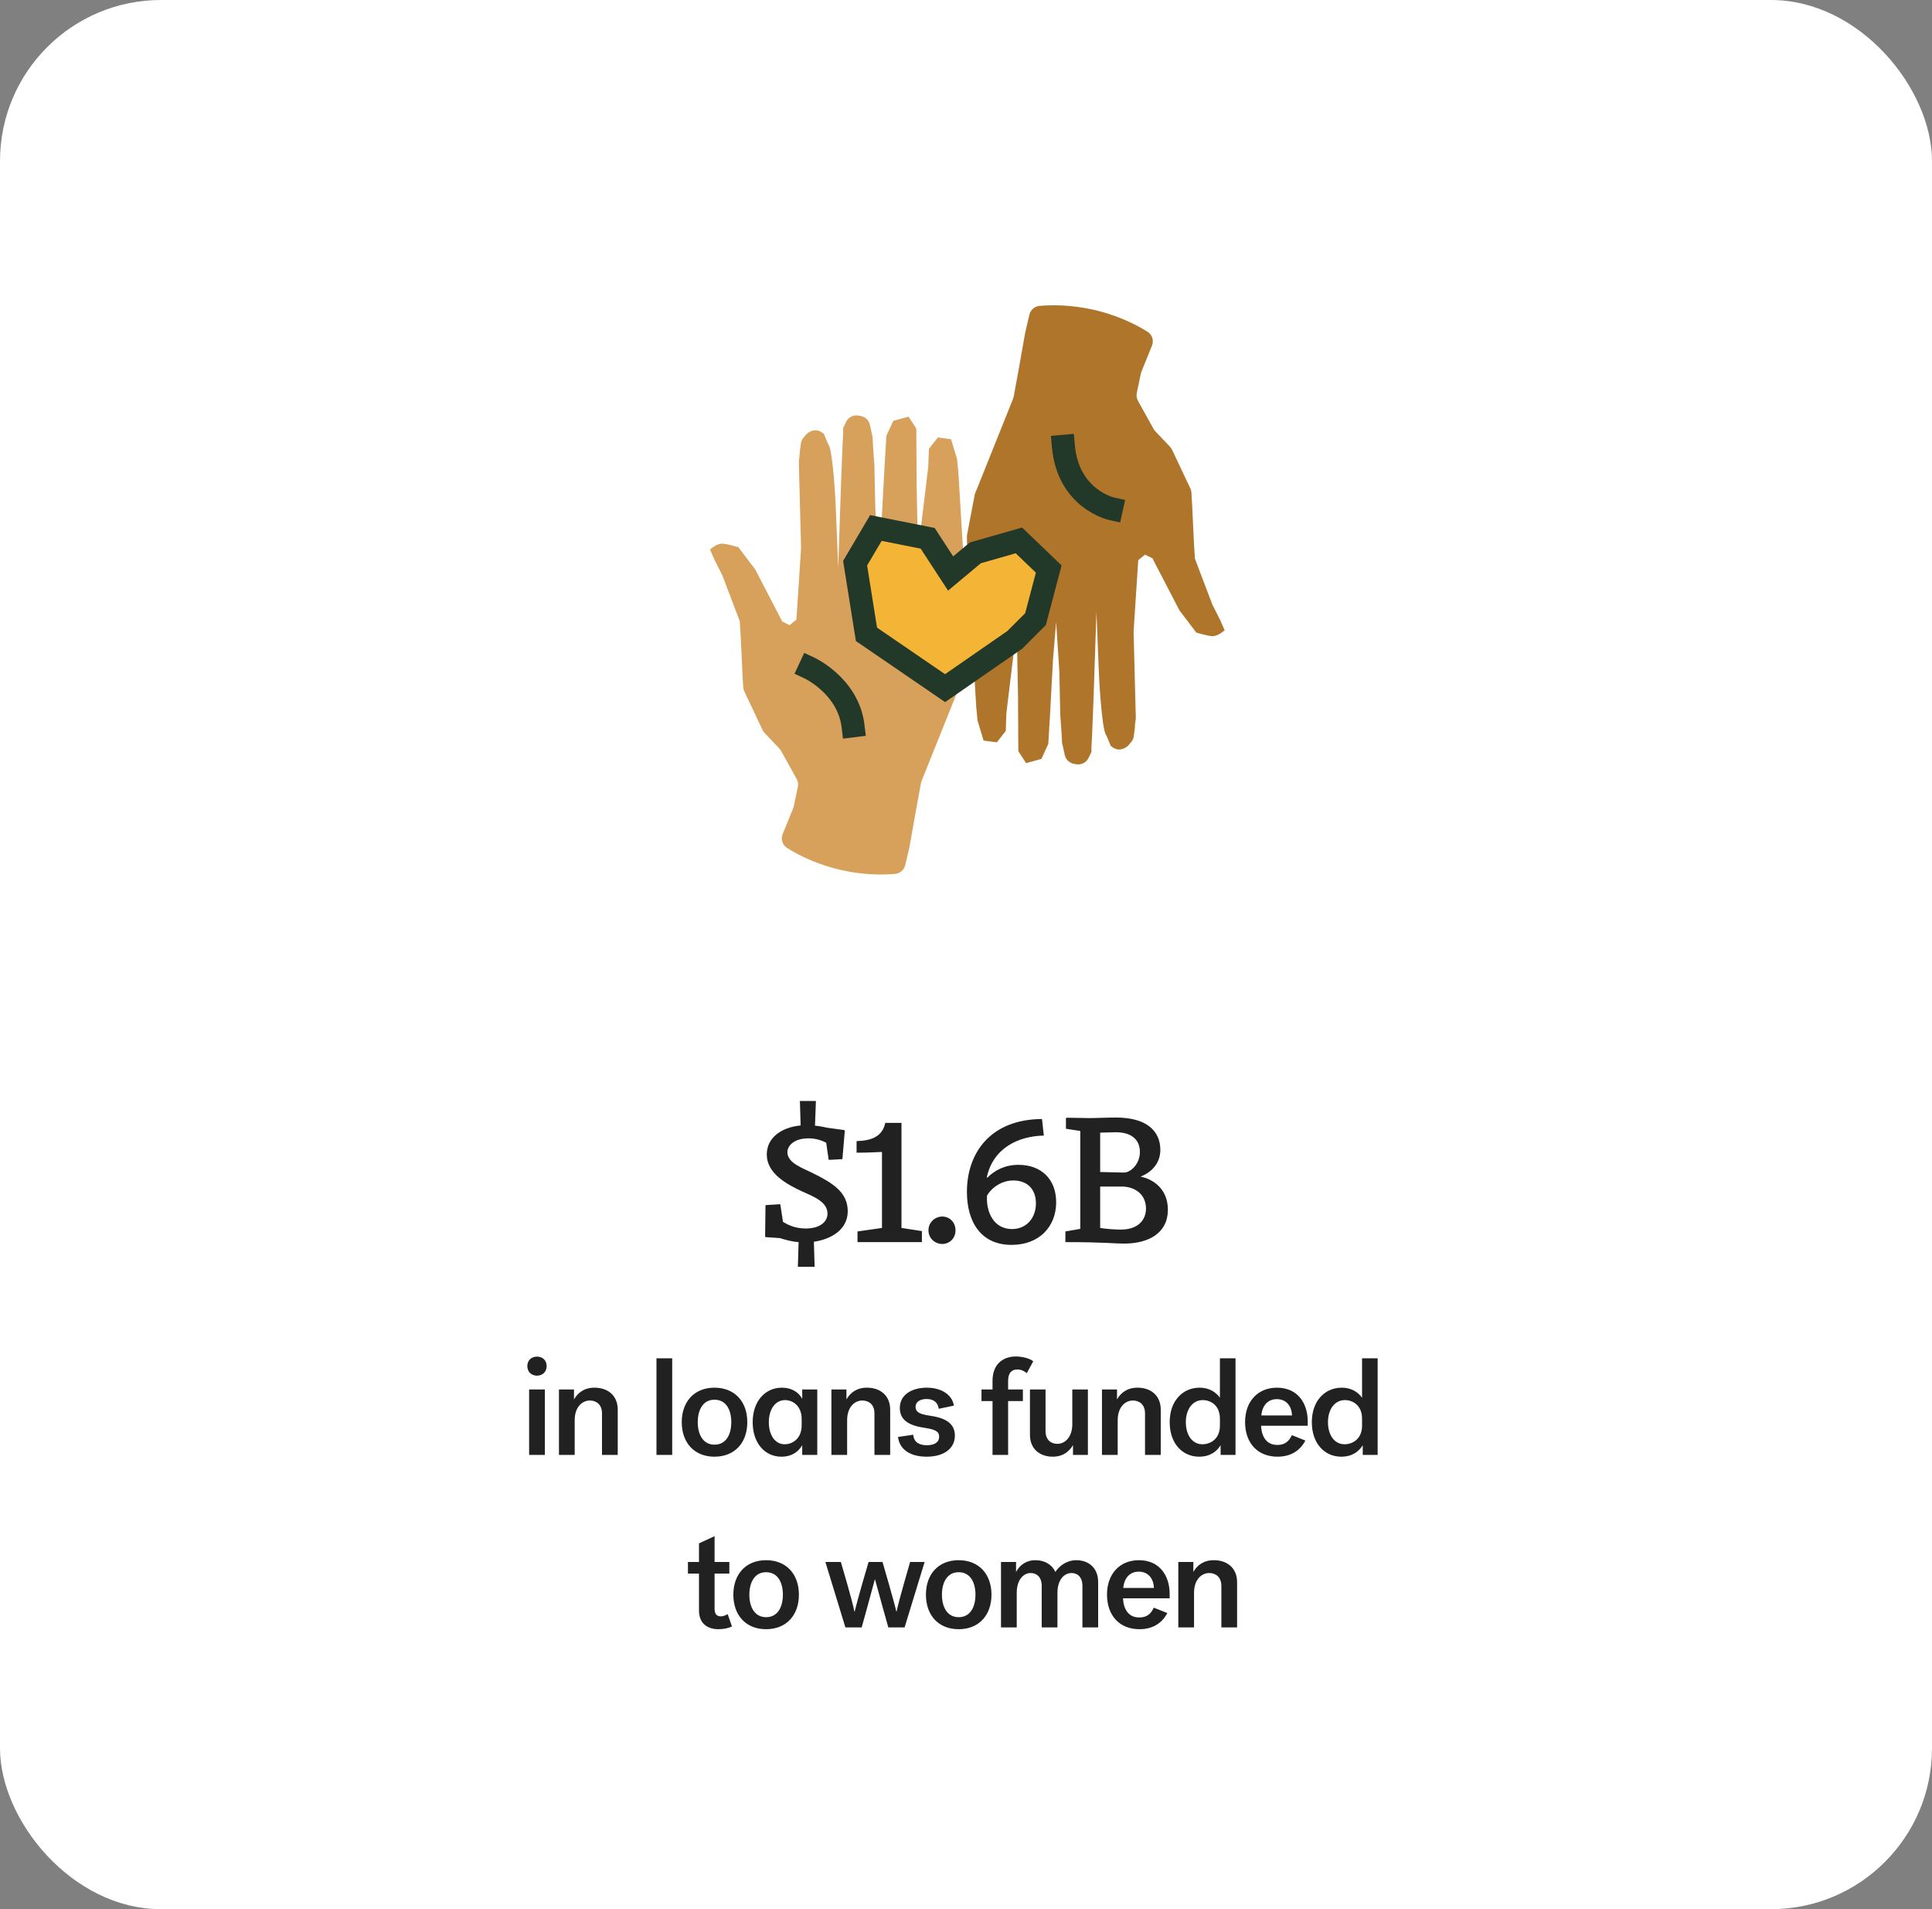 <svg width="336" height="332" viewBox="0 0 336 332" fill="none" xmlns="http://www.w3.org/2000/svg">
<rect x="0" y="0" width="336" height="332" fill="#808080" stroke="none"/>
<rect width="336" height="332" rx="28" fill="white"/>
<g clip-path="url(#clip0_3576_4132)">
<g clip-path="url(#clip1_3576_4132)">
<path d="M135.954 107.936C135.954 107.936 135.987 108.013 135.998 108.058L137.329 108.712L138.504 107.758L139.314 95.362C139.314 95.362 139.314 95.284 139.314 95.251L138.926 80.216C138.926 80.139 139.103 79.13 139.103 78.509L139.28 77.156C139.325 76.768 139.48 76.413 139.735 76.114L140.301 75.449C141.287 74.628 142.33 74.595 143.283 75.46L144.059 77.3C144.846 78.021 145.368 87.778 145.379 88.843L145.778 98.722L146.277 83.764L146.532 77.356C146.532 77.012 146.698 75.094 146.632 74.429L147.197 73.264C147.607 72.522 148.439 72.122 149.27 72.266L149.681 72.333C150.435 72.466 151.044 73.009 151.255 73.752L151.754 75.992C151.821 77.91 152.065 80.615 152.065 80.793L152.231 88.454L152.785 96.981L153.329 90.495L153.839 81.015L154.149 75.792L155.347 73.187L158.008 72.455L159.36 74.539L159.416 84.23L159.637 96.038L161.445 81.081L161.545 78.054L163.108 76.07L165.403 76.38L166.445 79.828L166.667 82.057L168.208 107.536C168.319 111.772 168.308 111.927 168.286 112.093L166.966 119.034C166.944 119.156 166.911 119.278 166.856 119.4L160.269 135.832C160.225 135.954 160.181 136.087 160.159 136.209L159.305 140.888L158.163 147.319C158.163 147.319 158.152 147.386 158.141 147.419L157.431 150.446C157.231 151.3 156.489 151.909 155.624 151.976C146.432 152.686 139.646 149.204 136.885 147.463C136.076 146.953 135.755 145.933 136.12 145.046L137.961 140.5C138.005 140.389 138.039 140.278 138.061 140.156L138.759 136.819C138.859 136.353 138.781 135.865 138.549 135.455L135.821 130.543C135.743 130.399 135.644 130.266 135.522 130.144L132.972 127.461C132.827 127.306 132.705 127.128 132.617 126.94L129.446 120.232C129.335 119.999 129.279 119.755 129.257 119.5L129.135 117.393L128.803 110.43L128.647 108.002L125.62 100.041L124.268 97.358L123.48 95.562C123.48 95.562 124.656 94.464 125.676 94.542C126.696 94.619 128.414 95.163 128.414 95.163L131.342 99.021L135.965 107.924L135.954 107.936Z" fill="#D8A15B"/>
<path d="M200.506 97.225C200.506 97.225 200.473 97.147 200.462 97.103L199.131 96.449L197.956 97.402L197.147 109.798C197.147 109.798 197.147 109.876 197.147 109.909L197.535 124.944C197.535 125.022 197.357 126.031 197.357 126.651L197.18 128.004C197.136 128.392 196.98 128.747 196.725 129.046L196.16 129.712C195.173 130.532 194.131 130.565 193.177 129.701L192.401 127.86C191.614 127.139 191.093 117.382 191.082 116.318L190.683 106.439L190.184 121.396L189.929 127.805C189.929 128.148 189.762 130.066 189.829 130.732L189.263 131.896C188.853 132.639 188.022 133.038 187.19 132.894L186.78 132.827C186.026 132.694 185.416 132.151 185.205 131.408L184.706 129.168C184.64 127.25 184.396 124.545 184.396 124.367L184.23 116.706L183.675 108.179L183.132 114.666L182.622 124.146L182.311 129.368L181.114 131.974L178.453 132.705L177.1 130.621L177.045 120.93L176.823 109.122L175.016 124.079L174.916 127.106L173.353 129.091L171.057 128.78L170.015 125.332L169.793 123.103L168.252 97.624C168.141 93.388 168.152 93.233 168.175 93.067L169.494 86.126C169.516 86.004 169.549 85.882 169.605 85.76L176.191 69.328C176.235 69.206 176.28 69.073 176.302 68.951L177.156 64.272L178.298 57.841C178.298 57.841 178.309 57.775 178.32 57.742L179.029 54.715C179.229 53.861 179.972 53.251 180.837 53.184C190.028 52.475 196.814 55.956 199.575 57.697C200.384 58.207 200.706 59.227 200.34 60.114L198.499 64.66C198.455 64.771 198.422 64.882 198.4 65.004L197.701 68.341C197.601 68.807 197.679 69.295 197.912 69.705L200.639 74.617C200.717 74.761 200.817 74.894 200.939 75.016L203.489 77.699C203.633 77.855 203.755 78.032 203.844 78.22L207.015 84.928C207.126 85.161 207.181 85.405 207.203 85.66L207.325 87.767L207.658 94.73L207.813 97.158L210.84 105.119L212.193 107.802L212.98 109.599C212.98 109.599 211.805 110.696 210.785 110.619C209.765 110.541 208.046 109.998 208.046 109.998L205.119 106.139L200.495 97.236L200.506 97.225Z" fill="#AF752A"/>
<path d="M140.833 116.196C140.833 116.196 147.507 119.323 148.35 126.219" stroke="#223829" stroke-width="4" stroke-linecap="square" stroke-linejoin="round"/>
<path d="M193.288 88.465C193.288 88.465 185.771 86.791 184.939 77.611" stroke="#223829" stroke-width="4" stroke-linecap="square" stroke-linejoin="round"/>
<path d="M164.538 100.207L170.47 97.391L176.59 93.787L182.544 98.954L180.915 108.922L177.311 112.526L165.203 120.919L151.521 111.561L149.559 99.187L153.162 93.067L162.176 94.863L164.538 100.207Z" fill="#F4B536"/>
<path d="M165.325 99.73L169.627 96.138L177.2 93.976L182.389 98.954L180.083 107.669L176.479 111.273L164.361 119.666L150.689 110.308L148.716 97.934L152.33 91.814L161.334 93.61L165.325 99.73Z" stroke="#223829" stroke-width="4" stroke-linecap="square"/>
</g>
</g>
<path d="M144.201 201.696L144.105 201.632L143.689 198.72C143.273 198.496 142.121 197.952 140.649 197.952C137.897 197.952 136.937 199.392 136.937 200.352C136.937 202.24 139.561 203.104 141.225 203.936C144.713 205.664 147.433 207.264 147.433 210.624C147.433 213.792 144.617 215.488 141.545 215.936L141.673 220.288H138.761L138.889 216C137.641 215.904 136.521 215.584 135.625 215.296L133.161 215.136L133.065 215.04L133.129 209.568L135.625 209.408L135.721 209.504L136.169 212.48C136.745 212.8 138.025 213.632 140.105 213.632C142.601 213.632 143.913 212.48 143.913 211.04C143.913 208.96 141.385 208.032 139.465 207.168C136.777 205.92 133.353 204.032 133.353 200.768C133.353 197.792 135.945 196.032 139.241 195.712L139.113 191.456H141.897L141.737 195.744C142.601 195.84 143.401 196 143.977 196.128L146.825 196.512L146.921 196.64L146.505 201.568L144.201 201.696ZM156.779 195.264V213.536L160.331 214.08V216H149.131V214.144L153.387 213.536V200.32C152.075 200.384 150.539 200.448 148.971 200.448V198.432C151.531 198.368 153.451 197.664 153.963 195.264H156.779ZM161.471 213.952C161.471 212.512 162.655 211.552 163.871 211.552C165.087 211.552 166.175 212.48 166.175 213.952C166.175 215.392 165.087 216.32 163.871 216.32C162.655 216.32 161.471 215.392 161.471 213.952ZM177.12 202.56C181.12 202.56 183.68 205.088 183.68 209.056C183.68 213.344 180.704 216.48 175.936 216.48C170.464 216.48 168.16 212.32 168.16 207.264C168.16 200.512 172.224 194.656 181.216 194.592L181.536 197.472C177.088 197.568 172.704 199.648 171.616 204.736L171.712 204.8C172.864 203.616 174.656 202.56 177.12 202.56ZM176.224 205.28C173.888 205.28 172.192 206.88 171.648 207.936C171.488 210.752 172.8 213.728 176 213.728C178.496 213.728 180.16 211.84 180.16 209.248C180.16 206.784 178.656 205.28 176.224 205.28ZM185.285 216V214.144L187.877 213.696V196.672L185.381 196.288V194.464L185.509 194.368C187.045 194.368 188.133 194.432 189.413 194.432C190.629 194.432 192.421 194.336 194.117 194.336C199.365 194.336 201.797 196.64 201.797 199.968C201.797 202.304 200.261 203.84 198.437 204.576V204.64C200.293 204.992 203.109 206.56 203.109 210.368C203.109 214.4 199.813 216.256 195.461 216.256C193.669 216.256 192.197 216 185.285 216ZM199.301 210.176C199.301 207.648 197.349 206.368 195.141 206.336H191.333V213.536C192.165 213.696 194.053 213.824 194.885 213.824C198.213 213.824 199.301 211.872 199.301 210.176ZM194.053 196.896C193.381 196.896 191.941 196.96 191.333 196.96V203.808L195.461 203.904C196.645 203.904 198.245 202.4 198.245 200.32C198.245 198.432 197.061 196.896 194.053 196.896Z" fill="#212121"/>
<path d="M91.709 237.568C91.709 236.56 92.405 235.912 93.389 235.912C94.373 235.912 95.069 236.56 95.069 237.568C95.069 238.48 94.421 239.224 93.389 239.224C92.357 239.224 91.709 238.48 91.709 237.568ZM92.021 253V241.624H94.757V253H92.021ZM97.209 253V241.624H99.825V243.352C100.496 242.176 101.624 241.312 103.4 241.312C105.608 241.312 107.432 242.584 107.432 245.152V253H104.696V245.8C104.696 244.168 103.64 243.544 102.584 243.544C101.216 243.544 99.945 244.72 99.945 246.976V253H97.209ZM114.169 253V236.2H116.905V253H114.169ZM124.253 241.312C127.781 241.312 129.965 243.736 129.965 247.312C129.965 250.888 127.781 253.312 124.253 253.312C120.749 253.312 118.565 250.888 118.565 247.312C118.565 243.736 120.749 241.312 124.253 241.312ZM124.253 251.224C126.269 251.224 127.181 249.472 127.181 247.312C127.181 245.152 126.269 243.4 124.253 243.4C122.285 243.4 121.349 245.152 121.349 247.312C121.349 249.472 122.285 251.224 124.253 251.224ZM130.901 247.312C130.901 243.616 133.109 241.312 135.989 241.312C137.717 241.312 138.941 242.152 139.517 243.256V241.624H142.133V253H139.517V251.32C138.917 252.352 137.813 253.312 135.893 253.312C133.061 253.312 130.901 251.008 130.901 247.312ZM136.541 243.472C134.789 243.472 133.709 245.128 133.709 247.312C133.709 249.52 134.765 251.152 136.469 251.152C137.765 251.152 139.421 250.24 139.421 247.84V246.784C139.421 244.384 137.789 243.472 136.541 243.472ZM144.591 253V241.624H147.207V243.352C147.879 242.176 149.007 241.312 150.783 241.312C152.991 241.312 154.815 242.584 154.815 245.152V253H152.079V245.8C152.079 244.168 151.023 243.544 149.967 243.544C148.599 243.544 147.327 244.72 147.327 246.976V253H144.591ZM159.226 244.648C159.226 245.656 160.186 245.944 161.578 246.16C163.954 246.496 166.066 247.24 166.066 249.64C166.066 251.92 164.122 253.312 161.17 253.312C158.362 253.312 156.442 252.112 156.178 249.88L158.818 249.496C158.938 250.768 159.826 251.32 161.194 251.32C162.466 251.32 163.33 250.84 163.33 249.832C163.33 248.944 162.706 248.584 160.81 248.296C158.218 247.912 156.49 247.048 156.49 244.84C156.49 242.44 158.722 241.312 161.17 241.312C163.666 241.312 165.586 242.488 165.898 244.432L163.258 244.984C163.114 243.904 162.394 243.28 161.122 243.28C160.066 243.28 159.226 243.76 159.226 244.648ZM170.693 243.64V241.624H172.613V240.136C172.613 236.944 174.725 235.888 176.669 235.888C177.845 235.888 179.069 236.224 179.693 236.728L178.565 238.792C178.229 238.48 177.653 238.144 176.933 238.144C175.973 238.144 175.325 238.72 175.325 240.112V241.624H177.893V243.64H175.325V253H172.613V243.64H170.693ZM189.2 241.624V253H186.608V251.296C185.912 252.472 184.832 253.312 183.08 253.312C180.92 253.312 179.12 252.04 179.12 249.496V241.624H181.832V248.824C181.832 250.456 182.84 251.08 183.896 251.08C185.216 251.08 186.488 249.904 186.488 247.648V241.624H189.2ZM191.646 253V241.624H194.262V243.352C194.934 242.176 196.062 241.312 197.838 241.312C200.046 241.312 201.87 242.584 201.87 245.152V253H199.134V245.8C199.134 244.168 198.078 243.544 197.022 243.544C195.654 243.544 194.382 244.72 194.382 246.976V253H191.646ZM208.632 241.312C210.312 241.312 211.488 242.104 212.16 243.064V236.2H214.872V253H212.28V251.32C211.656 252.352 210.504 253.312 208.536 253.312C205.632 253.312 203.424 251.008 203.424 247.312C203.424 243.616 205.68 241.312 208.632 241.312ZM212.16 247.912V246.712C212.16 244.312 210.48 243.472 209.184 243.472C207.36 243.472 206.232 245.128 206.232 247.312C206.232 249.52 207.336 251.152 209.112 251.152C210.432 251.152 212.16 250.312 212.16 247.912ZM224.67 249.568L227.022 250.504C226.134 252.208 224.55 253.312 222.174 253.312C218.694 253.312 216.534 250.912 216.534 247.288C216.534 243.712 218.742 241.312 222.078 241.312C225.726 241.312 227.43 244.072 227.43 247.168V247.936H219.318C219.39 249.64 220.134 251.272 222.15 251.272C223.542 251.272 224.214 250.552 224.67 249.568ZM222.054 243.304C220.446 243.304 219.51 244.48 219.366 246.136H224.694C224.622 244.336 223.566 243.304 222.054 243.304ZM233.351 241.312C235.031 241.312 236.207 242.104 236.879 243.064V236.2H239.591V253H236.999V251.32C236.375 252.352 235.223 253.312 233.255 253.312C230.351 253.312 228.143 251.008 228.143 247.312C228.143 243.616 230.399 241.312 233.351 241.312ZM236.879 247.912V246.712C236.879 244.312 235.199 243.472 233.903 243.472C232.079 243.472 230.951 245.128 230.951 247.312C230.951 249.52 232.055 251.152 233.831 251.152C235.151 251.152 236.879 250.312 236.879 247.912ZM126.554 280.696L127.298 282.832C126.722 283.12 125.858 283.312 124.97 283.312C122.858 283.312 121.562 282.16 121.562 280.072V273.64H119.642V271.624H121.562V268.384L124.274 267.136V271.624H126.842V273.64H124.274V279.736C124.274 280.72 124.706 281.08 125.354 281.08C125.834 281.08 126.194 280.888 126.554 280.696ZM133.226 271.312C136.754 271.312 138.938 273.736 138.938 277.312C138.938 280.888 136.754 283.312 133.226 283.312C129.722 283.312 127.538 280.888 127.538 277.312C127.538 273.736 129.722 271.312 133.226 271.312ZM133.226 281.224C135.242 281.224 136.154 279.472 136.154 277.312C136.154 275.152 135.242 273.4 133.226 273.4C131.258 273.4 130.322 275.152 130.322 277.312C130.322 279.472 131.258 281.224 133.226 281.224ZM151.058 271.624H153.482C153.482 271.624 155.546 278.68 155.882 280.24H155.93C156.29 278.392 158.282 271.624 158.282 271.624H160.802L157.322 283H154.49C154.49 283 152.33 275.296 152.162 274.6C151.994 275.296 149.858 283 149.858 283H147.026L143.546 271.624H146.234C146.234 271.624 148.274 278.464 148.586 280.24H148.634C149.018 278.584 151.034 271.624 151.058 271.624ZM166.718 271.312C170.246 271.312 172.43 273.736 172.43 277.312C172.43 280.888 170.246 283.312 166.718 283.312C163.214 283.312 161.03 280.888 161.03 277.312C161.03 273.736 163.214 271.312 166.718 271.312ZM166.718 281.224C168.734 281.224 169.646 279.472 169.646 277.312C169.646 275.152 168.734 273.4 166.718 273.4C164.75 273.4 163.814 275.152 163.814 277.312C163.814 279.472 164.75 281.224 166.718 281.224ZM174.087 283V271.624H176.703V273.352C177.351 272.176 178.431 271.312 180.087 271.312C181.671 271.312 182.943 272.056 183.543 273.352C184.191 272.344 185.487 271.312 187.191 271.312C189.255 271.312 190.983 272.584 190.983 275.128V283H188.247V275.8C188.247 274.168 187.335 273.544 186.351 273.544C185.079 273.544 183.903 274.72 183.903 276.976V283H181.167V275.8C181.167 274.168 180.231 273.544 179.247 273.544C177.999 273.544 176.823 274.72 176.823 276.976V283H174.087ZM200.658 279.568L203.01 280.504C202.122 282.208 200.538 283.312 198.162 283.312C194.682 283.312 192.522 280.912 192.522 277.288C192.522 273.712 194.73 271.312 198.066 271.312C201.714 271.312 203.418 274.072 203.418 277.168V277.936H195.306C195.378 279.64 196.122 281.272 198.138 281.272C199.53 281.272 200.202 280.552 200.658 279.568ZM198.042 273.304C196.434 273.304 195.498 274.48 195.354 276.136H200.682C200.61 274.336 199.554 273.304 198.042 273.304ZM204.923 283V271.624H207.539V273.352C208.211 272.176 209.339 271.312 211.115 271.312C213.323 271.312 215.147 272.584 215.147 275.152V283H212.411V275.8C212.411 274.168 211.355 273.544 210.299 273.544C208.931 273.544 207.659 274.72 207.659 276.976V283H204.923Z" fill="#212121"/>
<defs>
<clipPath id="clip0_3576_4132">
<rect width="128" height="128" fill="white" transform="translate(104 40)"/>
</clipPath>
<clipPath id="clip1_3576_4132">
<rect width="89.96" height="103.4" fill="white" transform="translate(123.02 52.3)"/>
</clipPath>
</defs>
</svg>
